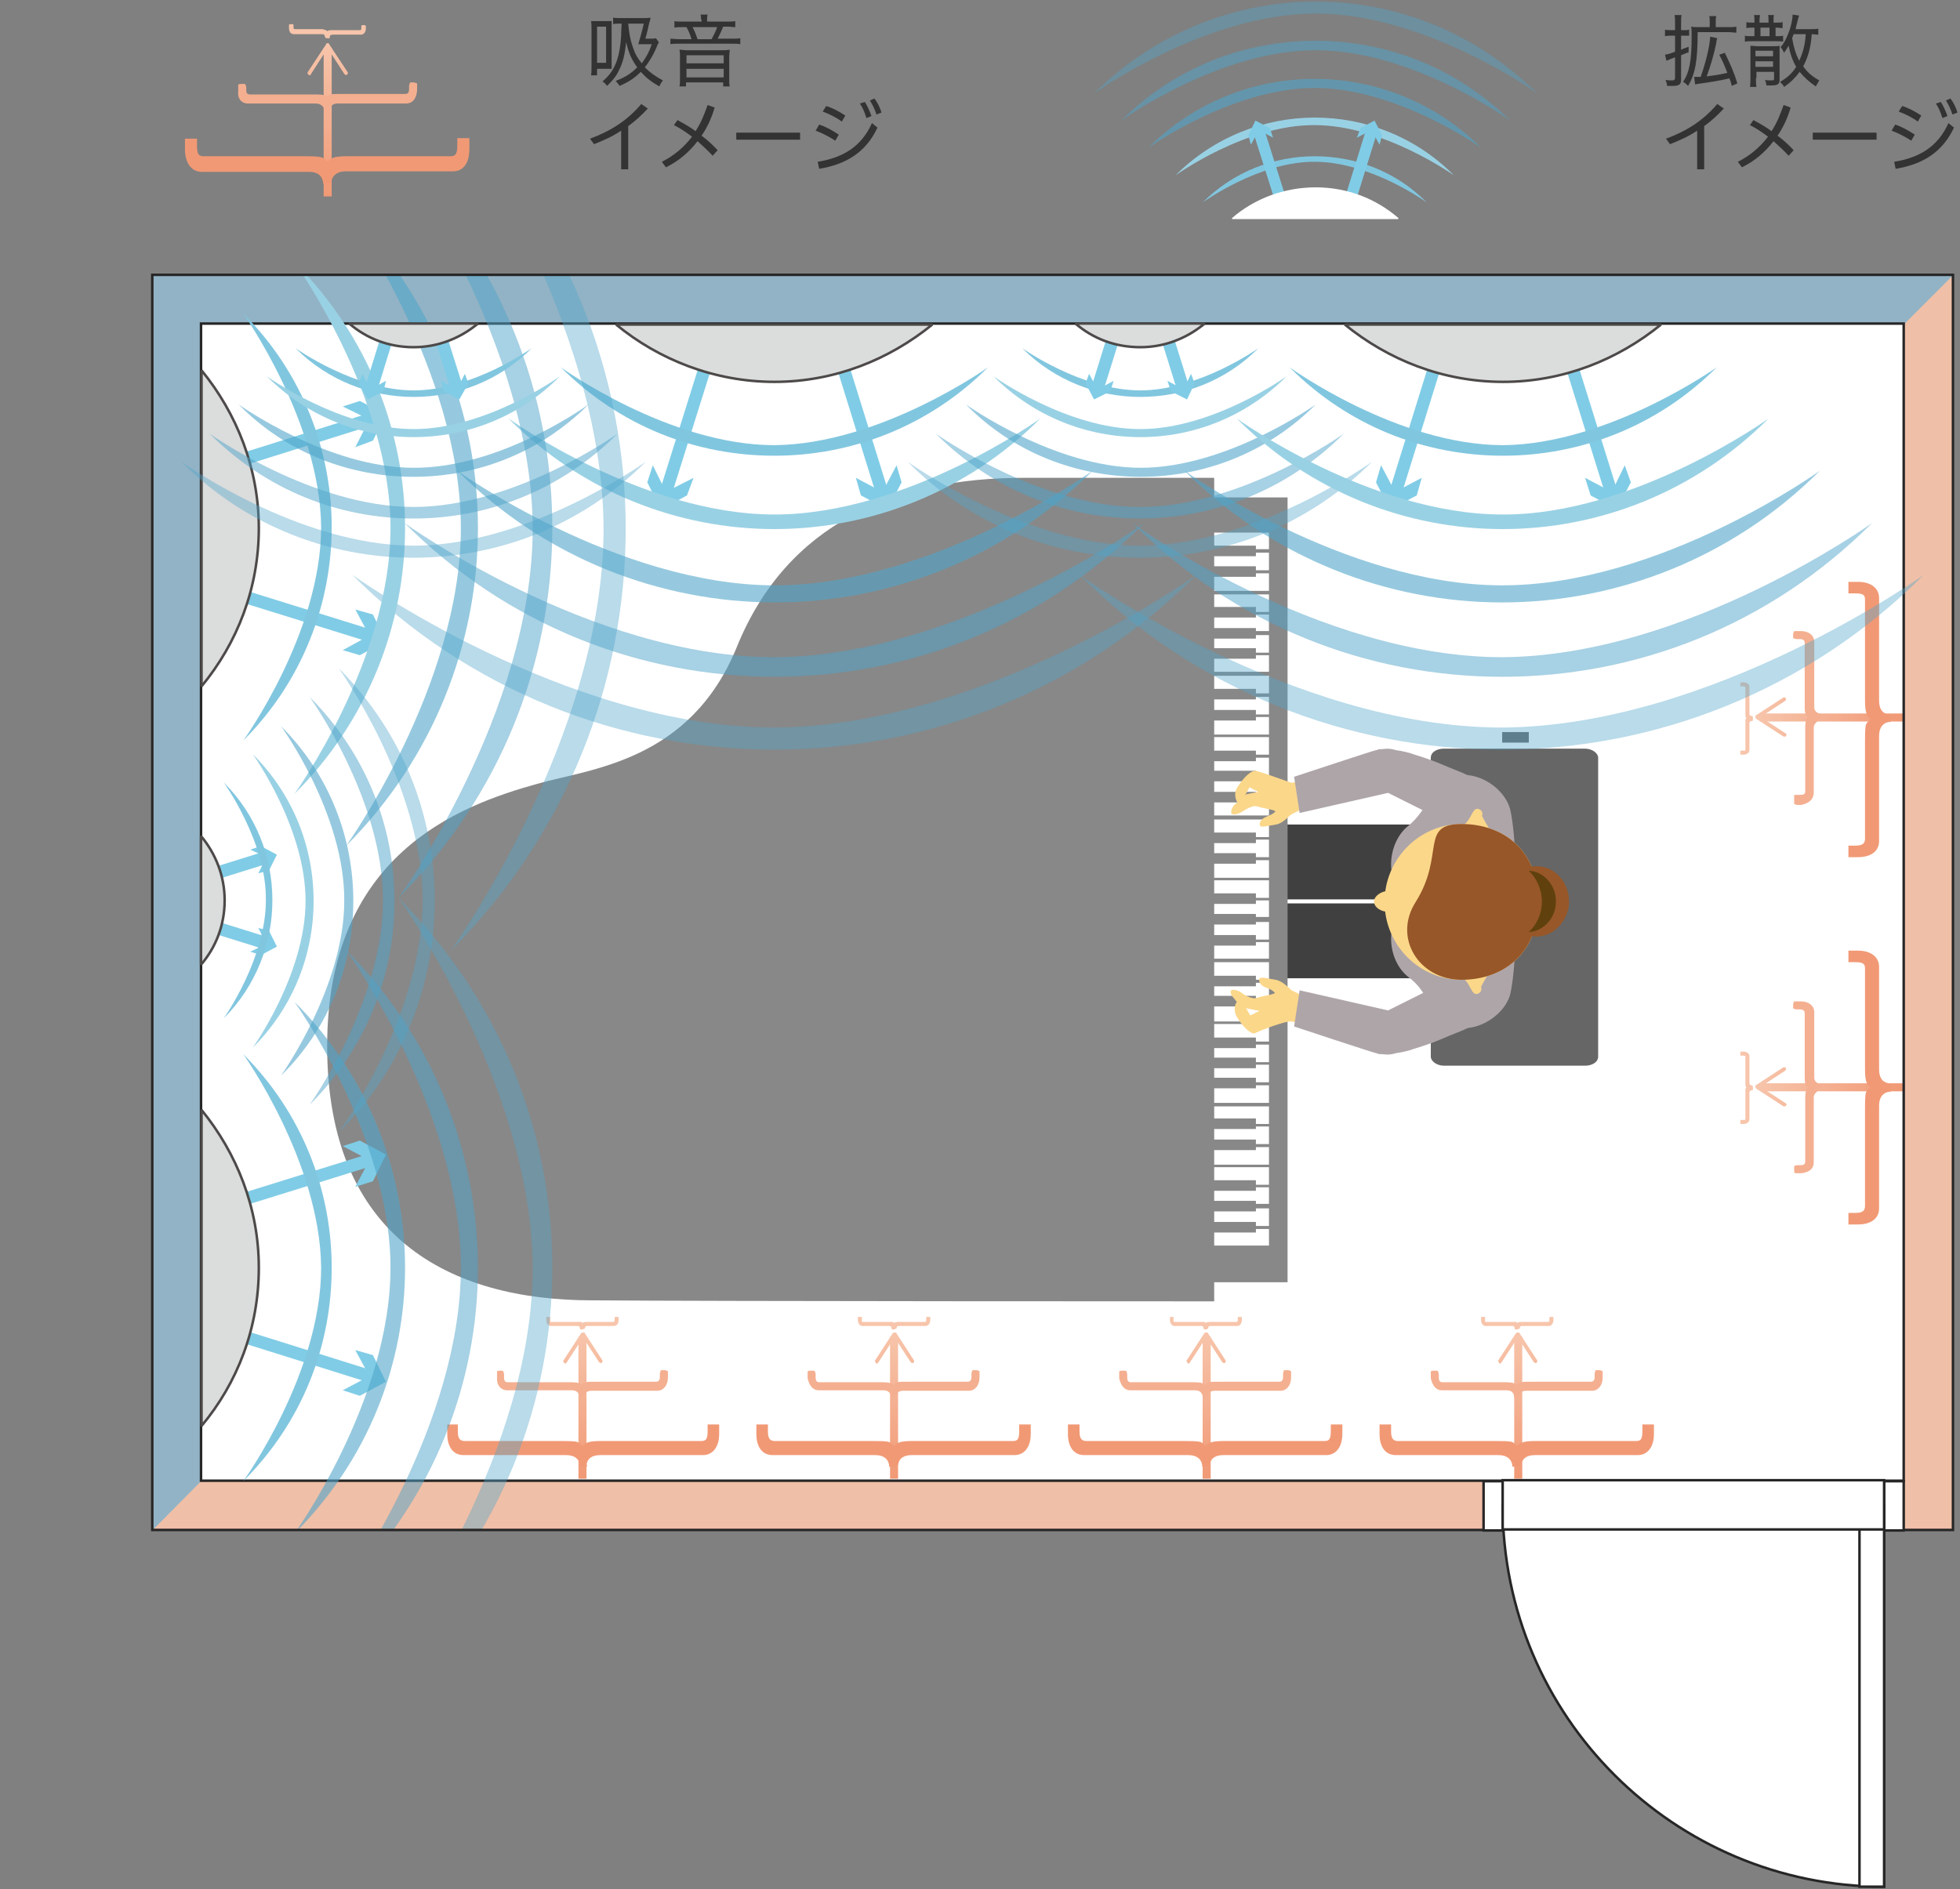 <?xml version="1.0" encoding="utf-8"?>
<svg version="1.1" xmlns="http://www.w3.org/2000/svg" xmlns:xlink="http://www.w3.org/1999/xlink" x="0px" y="0px" width="390px" height="376px" viewBox="0 0 390 376" style="enable-background:new 0 0 390 376;" xml:space="preserve">
<rect x="0" y="0" width="390" height="376" fill="#808080" stroke="none"/>
<style type="text/css">
.st0{fill:#333;}
.st1{fill:#F0BFA7;}
.st2{fill:#92B3C5;}
.st3{fill:none;stroke:#7DABC3;stroke-width:0.747;}
.st4{fill:#7DABC3;}
.st5{fill:none;stroke:#EE835C;stroke-width:0.498;stroke-miterlimit:10;}
.st6{fill:#fff;}
.st7{fill-rule:evenodd;clip-rule:evenodd;fill:#404040;}
.st8{fill:#888;}
.st9{fill:#666666;}
.st10{fill:#FBD78A;}
.st11{fill:#AEA5A9;}
.st12{fill:#975728;}
.st13{fill:#60410D;}
.st14{fill:url(#SVGID_1_);}
.st15{fill:url(#SVGID_00000179628970220533226620000017236450596937038732_);}
.st16{fill:#F19975;}
.st17{fill:#F4AF90;}
.st18{fill:#F7C5AB;}
.st19{fill:url(#SVGID_00000018213007113023960200000016411761729884852099_);}
.st20{fill:url(#SVGID_00000172421110190237445240000009353072240370064024_);}
.st21{fill:url(#SVGID_00000165918096460654228880000013025334608525192092_);}
.st22{fill:url(#SVGID_00000068642508315795060680000018275820975986615168_);}
.st23{fill:url(#SVGID_00000122698970695016228170000004873955467268821951_);}
.st24{fill:url(#SVGID_00000073703602835937859910000005636078234568997770_);}
.st25{fill:url(#SVGID_00000098209743787005468490000017296962995629938064_);}
.st26{fill:url(#SVGID_00000125598322036954522250000011781389531411705738_);}
.st27{fill:none;stroke:#262626;stroke-width:0.498;}
.st28{clip-path:url(#SVGID_00000100364681576349721000000006326262144750166656_);}
.st29{fill:none;stroke:#80CCE6;stroke-width:2.49;stroke-miterlimit:10;}
.st30{fill:#80CCE6;}
.st31{fill:#DBDCDC;stroke:#4C4948;stroke-width:0.498;stroke-linejoin:bevel;}
.st32{opacity:0.4;fill:#51A5CA;enable-background:new    ;}
.st33{opacity:0.5;fill:#51A5CA;enable-background:new    ;}
.st34{opacity:0.6;fill:#51A5CA;enable-background:new    ;}
.st35{fill:#99D1E4;}
.st36{fill:#81C6DF;}
.st37{clip-path:url(#SVGID_00000069376736937388776650000011283357723605032097_);}
.st38{clip-path:url(#SVGID_00000138555895728801854970000013077502723301870735_);}
.st39{clip-path:url(#SVGID_00000181069379877219861930000010842203125129254312_);}
.st40{clip-path:url(#SVGID_00000058572266099916907090000016073915267335676340_);}
.st41{clip-path:url(#SVGID_00000062177353235781526180000016505257467497831102_);}
.st42{clip-path:url(#SVGID_00000056387143314038129350000017395631642980623245_);}
.st43{clip-path:url(#SVGID_00000034073602627039857960000015258761111228817334_);}
.st44{clip-path:url(#SVGID_00000176766086247391523940000011085195588723851678_);}
.st45{fill:url(#SVGID_00000078753155689061068240000015245681959573696908_);}
.st46{fill:url(#SVGID_00000161589976110640931990000011707419285211584167_);}
.st47{fill:url(#SVGID_00000045585191737432921770000000345730111014528675_);}
.st48{fill:url(#SVGID_00000048498618088902193070000008003878440806887595_);}
.st49{clip-path:url(#SVGID_00000148625587548996922280000001582675880052727962_);}
.st50{fill:none;stroke:#80CCE6;stroke-width:2.257;stroke-miterlimit:10;}
.st51{fill:#fff;stroke:#fff;stroke-width:0.226;stroke-linejoin:bevel;}
.st52{fill:#fff;stroke:#262626;stroke-width:0.498;}
</style>
<g>
	<g>
		<g>
			<g>
				<path class="st0" d="M120.5,4.2c0.5,0,0.8,0,1.2,0c0,0.4,0,0.6,0,1.5v6.5c0,0.9,0,1.1,0,1.5c-1.2,0-1.2,0-1.5,0h-1.4V15h-1.2
					c0.1-0.5,0.1-1,0.1-1.8V5.7c0-0.6,0-1-0.1-1.5c0.4,0,0.8,0,1.3,0H120.5z M118.8,12.5h1.8V5.3h-1.8V12.5z M131.1,8.4
					C131,8.6,131,8.6,130.8,9c-0.6,1.6-1.6,3.3-2.5,4.4c1,1,2.1,1.8,3.6,2.6c-0.3,0.4-0.5,0.7-0.7,1.2c-1.6-0.9-2.6-1.7-3.7-2.9
					c-1.2,1.2-2.2,1.9-4.2,2.8c-0.3-0.4-0.5-0.7-0.8-1c1.9-0.7,3.1-1.5,4.3-2.7c-1.1-1.5-1.7-2.8-2.2-5c-0.3,2.5-0.6,4-1.5,5.7
					c-0.5,1.1-1.2,1.9-2.3,3c-0.3-0.4-0.5-0.6-0.9-0.9c1.5-1.3,2.3-2.5,2.9-4.3c0.4-1.2,0.7-2.9,0.8-4.9c0-0.6,0-0.6,0.1-2.3h-0.2
					c-0.8,0-1,0-1.5,0.1V3.5c0.4,0.1,1,0.1,1.7,0.1h4.2c0.7,0,1,0,1.5-0.1c0,0.1,0,0.1,0,0.2c0,0,0,0,0,0.1c0,0,0,0.2-0.2,0.7
					c-0.3,1.2-0.5,2.4-0.8,3.2h0.9c0.6,0,0.9,0,1.2-0.1L131.1,8.4z M125,4.7c0.2,2,0.4,3.2,0.9,4.6c0.4,1.3,0.9,2.2,1.8,3.3
					c0.8-1.1,1.4-2.1,2-3.8H128c-0.5,0-0.6,0-1,0c0.4-1.4,0.7-2.3,1.1-4.1H125z"/>
				<path class="st0" d="M139.5,3.9c0-0.4,0-0.6-0.1-1h1.4c-0.1,0.4-0.1,0.7-0.1,1v0.4h3.8c0.8,0,1.3,0,1.8-0.1v1.2
					c-0.5,0-0.9-0.1-1.6-0.1h-0.8c-0.4,1-0.8,1.8-1.1,2.4h2.7c0.9,0,1.4,0,1.8-0.1v1.2c-0.4-0.1-0.9-0.1-1.8-0.1h-10.3
					c-0.9,0-1.4,0-1.8,0.1V7.7c0.4,0,0.9,0.1,1.9,0.1h2.3c-0.2-0.7-0.5-1.5-1-2.4h-0.8c-0.7,0-1.1,0-1.6,0.1V4.2
					c0.4,0.1,0.9,0.1,1.7,0.1h3.7V3.9z M143.7,10c0.6,0,0.8,0,1.5-0.1c0,0.5-0.1,0.8-0.1,1.3v4.6c0,0.6,0,1,0.1,1.4h-1.3v-0.8h-7.4
					v0.8h-1.3c0.1-0.5,0.1-0.9,0.1-1.4v-4.6c0-0.4,0-0.8-0.1-1.3c0.6,0,0.9,0.1,1.4,0.1H143.7z M136.6,12.6h7.4V11h-7.4V12.6z
					 M136.6,15.4h7.4v-1.7h-7.4V15.4z M141.6,7.8c0.4-0.8,0.8-1.5,1.1-2.4h-4.9c0.3,0.5,0.7,1.5,1,2.4H141.6z"/>
				<path class="st0" d="M125,33.7h-1.4v-7.7c-1.6,1.1-3.4,1.9-5.4,2.7l-0.8-1.1c4.1-1.5,7.4-3.6,10.2-6.9l1.3,0.9
					c-1.2,1.3-2.5,2.5-3.9,3.5V33.7z"/>
				<path class="st0" d="M142.2,21.4c-0.6,2.1-1.5,4-2.6,5.6c1.2,0.9,2.3,1.9,3.2,2.9l-1,1.1c-0.9-1-1.9-1.9-3-2.9
					c-1.7,2.2-3.8,4-6.3,5.2l-0.8-1.1c2.4-1.2,4.4-2.9,6-5c-1.2-0.9-2.4-1.7-3.6-2.3l0.7-1c1.1,0.6,2.4,1.3,3.6,2.2
					c1-1.5,1.7-3.2,2.4-5.2L142.2,21.4z"/>
				<path class="st0" d="M159.2,26.4v1.4h-12.7v-1.4H159.2z"/>
				<path class="st0" d="M163,24.8c1.3,0.4,2.7,1.2,3.9,2l-0.7,1.2c-1.2-0.8-2.6-1.5-3.9-2L163,24.8z M162.7,32.2
					c5-0.8,8.7-3,10.8-7.7l1.1,0.9c-2.3,4.9-6.2,7.3-11.6,8.2L162.7,32.2z M164.4,21.1c1.3,0.4,2.6,1.1,3.8,1.9l-0.7,1.2
					c-1.2-0.9-2.5-1.5-3.8-2L164.4,21.1z M172.1,20.3c0.5,0.8,1,1.9,1.3,2.8l-1,0.4c-0.3-1-0.7-2-1.3-2.9L172.1,20.3z M174,19.6
					c0.6,0.8,1.1,1.8,1.4,2.8l-1,0.4c-0.3-1-0.8-2-1.3-2.8L174,19.6z"/>
			</g>
		</g>
	</g>
</g>
<g>
	<g>
		<g>
			<g>
				<path class="st0" d="M332.5,7.1c-0.4,0-0.7,0-1.2,0.1V5.9c0.4,0.1,0.8,0.1,1.2,0.1h0.8V4.6c0-0.8,0-1.1-0.1-1.6h1.4
					c-0.1,0.5-0.1,0.8-0.1,1.6V6h0.6c0.4,0,0.7,0,1-0.1v1.2c-0.3,0-0.6,0-1,0h-0.6v2.8c0.4-0.2,0.7-0.3,1.5-0.6v1.1
					c-0.3,0.1-0.8,0.3-1.5,0.6v4.9c0,0.9-0.4,1.2-1.7,1.2c-0.3,0-0.7,0-1.1,0c0-0.5-0.1-0.7-0.3-1.2c0.5,0.1,0.9,0.1,1.3,0.1
					c0.4,0,0.6-0.1,0.6-0.5v-4.1c-1,0.4-1.3,0.5-1.7,0.7l-0.3-1.2c0.5-0.1,1-0.2,2-0.6V7.1H332.5z M344,5.4c0.6,0,1,0,1.5-0.1v1.2
					c-0.5,0-0.9-0.1-1.5-0.1h-6.2c0,5.8-0.5,8.3-1.9,10.7c-0.4-0.4-0.6-0.6-1-0.8c1.3-2,1.7-4.3,1.7-9.1c0-1,0-1.5-0.1-1.9
					c0.5,0.1,0.8,0.1,1.5,0.1h2.2v-1c0-0.6,0-0.9-0.1-1.2h1.4c-0.1,0.4-0.1,0.6-0.1,1.2v1H344z M337.1,15.3c0.2,0,0.3,0,0.4,0
					c0.3,0,0.5,0,0.9,0c1-2.8,1.8-6.1,1.9-8l1.4,0.3c-0.1,0.3-0.2,0.6-0.2,1c-0.5,2.4-1.2,4.7-1.9,6.6c1.7-0.2,2.8-0.4,4.1-0.7
					c-0.5-1.3-0.9-2.3-1.6-3.6l1.1-0.4c1.2,2.5,1.8,3.8,2.5,6.1l-1.1,0.5c-0.2-0.8-0.3-1.1-0.5-1.5c-1.6,0.4-4.1,0.8-5.6,1
					c-0.7,0.1-0.7,0.1-1.2,0.2L337.1,15.3z"/>
				<path class="st0" d="M353.4,4.5c0.6,0,0.9,0,1.3-0.1v1.2c-0.4,0-0.7-0.1-1.3-0.1h-0.1v1.7h0.2c0.7,0,0.9,0,1.3-0.1v1.2
					c-0.4-0.1-0.7-0.1-1.4-0.1h-4.8c-0.5,0-0.9,0-1.4,0.1V7.1c0.4,0.1,0.8,0.1,1.4,0.1h0.5V5.5h-0.3c-0.6,0-0.9,0-1.3,0.1V4.4
					c0.4,0.1,0.6,0.1,1.3,0.1h0.3V4.2c0-0.6,0-0.9-0.1-1.2h1.2c0,0.3-0.1,0.5-0.1,1.2v0.3h1.8V4.2c0-0.7,0-0.9-0.1-1.2h1.2
					c-0.1,0.3-0.1,0.6-0.1,1.2v0.3H353.4z M349.4,15.5c0,0.8,0,1.4,0.1,1.8h-1.3c0.1-0.4,0.1-1,0.1-1.8v-5c0-0.7,0-1.1,0-1.4
					c0.4,0,0.9,0.1,1.5,0.1h2.9c0.6,0,1,0,1.4-0.1c0,0.3,0,0.8,0,1.5v5.2c0,0.9-0.3,1.2-1.6,1.2c-0.3,0-0.6,0-1,0
					c-0.1-0.5-0.1-0.6-0.3-1.1c0.4,0.1,0.8,0.1,1.2,0.1c0.5,0,0.6,0,0.6-0.3v-1.4h-3.5V15.5z M352.8,11.2v-1.1h-3.5v1.1H352.8z
					 M352.8,13.3v-1.1h-3.5v1.1H352.8z M350.3,7.2h1.8V5.5h-1.8V7.2z M361.7,6.9c-0.4,0-0.7-0.1-1.2-0.1c-0.2,2.7-0.7,4.5-1.7,6.4
					c0.8,1.2,1.9,2.1,3.2,2.8c-0.4,0.7-0.4,0.7-0.7,1.2c-1.3-0.9-2.3-1.8-3.2-2.9c-0.9,1.2-1.8,2.1-3.1,3c-0.2-0.4-0.3-0.5-0.8-1
					c1.5-0.9,2.4-1.7,3.2-3c-0.7-1.2-1.2-2.6-1.5-4.2c-0.4,0.7-0.5,0.8-0.9,1.4c-0.2-0.4-0.4-0.8-0.7-1.1c0.7-0.8,1.1-1.6,1.6-2.9
					c0.5-1.2,0.8-2.8,0.8-3.6l1.3,0.2c-0.1,0.2-0.1,0.2-0.3,1c-0.1,0.5-0.3,1-0.4,1.7h3c0.7,0,1.1,0,1.5-0.1V6.9z M356.9,6.8
					c-0.1,0.2-0.1,0.3-0.3,0.8c0.3,1.8,0.7,3.1,1.4,4.5c0.7-1.5,1.2-3.2,1.3-5.3H356.9z"/>
				<path class="st0" d="M339.1,33.7h-1.4v-7.7c-1.6,1.1-3.4,1.9-5.4,2.7l-0.8-1.1c4.1-1.5,7.4-3.6,10.2-6.9l1.3,0.9
					c-1.2,1.3-2.5,2.5-3.9,3.5V33.7z"/>
				<path class="st0" d="M356.3,21.4c-0.6,2.1-1.5,4-2.6,5.6c1.2,0.9,2.3,1.9,3.2,2.9l-1,1.1c-0.9-1-1.9-1.9-3-2.9
					c-1.7,2.2-3.8,4-6.3,5.2l-0.8-1.1c2.4-1.2,4.4-2.9,6-5c-1.2-0.9-2.4-1.7-3.6-2.3l0.7-1c1.1,0.6,2.4,1.3,3.6,2.2
					c1-1.5,1.7-3.2,2.4-5.2L356.3,21.4z"/>
				<path class="st0" d="M373.4,26.4v1.4h-12.7v-1.4H373.4z"/>
				<path class="st0" d="M377.1,24.8c1.3,0.4,2.7,1.2,3.9,2l-0.7,1.2c-1.2-0.8-2.6-1.5-3.9-2L377.1,24.8z M376.9,32.2
					c5-0.8,8.7-3,10.8-7.7l1.1,0.9c-2.3,4.9-6.2,7.3-11.6,8.2L376.9,32.2z M378.5,21.1c1.3,0.4,2.6,1.1,3.8,1.9l-0.7,1.2
					c-1.2-0.9-2.5-1.5-3.8-2L378.5,21.1z M386.2,20.3c0.5,0.8,1,1.9,1.3,2.8l-1,0.4c-0.3-1-0.7-2-1.3-2.9L386.2,20.3z M388.1,19.6
					c0.6,0.8,1.1,1.8,1.4,2.8l-1,0.4c-0.3-1-0.8-2-1.3-2.8L388.1,19.6z"/>
			</g>
		</g>
	</g>
</g>
<rect x="30.3" y="54.7" class="st1" width="358.3" height="249.8"/>
<path class="st2" d="M40.2,294.6V64.4H379l9.8-9.8H30.5v249.8L40.2,294.6z"/>
<g>
	<g>
		<g>
			<line class="st3" x1="178" y1="266.2" x2="178" y2="294.3"/>
			<g>
				<polygon class="st4" points="176.8,268.5 177.1,268.7 178,266.2 178.7,268.7 179.1,268.5 178,265.1 				"/>
			</g>
		</g>
	</g>
	<line class="st5" x1="172.6" y1="257.1" x2="183.3" y2="257.1"/>
	<line class="st5" x1="161.2" y1="272" x2="194.7" y2="272"/>
	<line class="st5" x1="151.1" y1="287.1" x2="204.7" y2="287.1"/>
</g>
<g>
	<g>
		<g>
			<line class="st3" x1="240" y1="266.2" x2="240" y2="294.3"/>
			<g>
				<polygon class="st4" points="238.8,268.5 239.1,268.7 240,266.2 240.7,268.7 241.1,268.5 240,265.1 				"/>
			</g>
		</g>
	</g>
	<line class="st5" x1="234.6" y1="257.1" x2="245.3" y2="257.1"/>
	<line class="st5" x1="223.2" y1="272" x2="256.7" y2="272"/>
	<line class="st5" x1="213.1" y1="287.1" x2="266.7" y2="287.1"/>
</g>
<g>
	<g>
		<g>
			<line class="st3" x1="302" y1="266.2" x2="302" y2="294.3"/>
			<g>
				<polygon class="st4" points="300.8,268.5 301.2,268.7 302,266.2 302.9,268.7 303.3,268.5 302,265.1 				"/>
			</g>
		</g>
	</g>
	<line class="st5" x1="296.6" y1="257.1" x2="307.3" y2="257.1"/>
	<line class="st5" x1="285.2" y1="272" x2="318.7" y2="272"/>
	<line class="st5" x1="275.2" y1="287.1" x2="328.7" y2="287.1"/>
</g>
<rect x="40" y="64.4" class="st6" width="338.8" height="230.3"/>
<g>
	<g>
		<rect x="255.1" y="164.1" class="st7" width="35.3" height="14.9"/>
		<rect x="255.1" y="179.8" class="st7" width="35.3" height="14.9"/>
	</g>
	<g>
		<rect x="234.6" y="99" class="st8" width="21.6" height="156.2"/>
		<g>
			<g>
				<rect x="238.4" y="216" class="st6" width="14.1" height="3.5"/>
				<rect x="238.4" y="211.9" class="st6" width="14.1" height="3.5"/>
				<rect x="238.4" y="207.9" class="st6" width="14.1" height="3.5"/>
				<rect x="238.4" y="203.8" class="st6" width="14.1" height="3.5"/>
				<rect x="238.4" y="199.8" class="st6" width="14.1" height="3.5"/>
				<rect x="238.4" y="195.6" class="st6" width="14.1" height="3.5"/>
				<rect x="238.4" y="191.5" class="st6" width="14.1" height="3.5"/>
				<rect x="238.4" y="187.5" class="st6" width="14.1" height="3.3"/>
				<rect x="238.4" y="183.5" class="st6" width="14.1" height="3.5"/>
				<rect x="238.4" y="179.2" class="st6" width="14.1" height="3.3"/>
				<rect x="238.4" y="175.2" class="st6" width="14.1" height="3.5"/>
				<rect x="238.3" y="214.5" class="st8" width="11.6" height="2.1"/>
				<rect x="238.3" y="210.5" class="st8" width="11.6" height="2.1"/>
				<rect x="238.3" y="206.5" class="st8" width="11.6" height="2.1"/>
				<rect x="238.3" y="186.1" class="st8" width="11.6" height="2.1"/>
				<rect x="238.3" y="181.9" class="st8" width="11.6" height="2.1"/>
				<rect x="238.3" y="177.8" class="st8" width="11.6" height="2.1"/>
				<rect x="238.3" y="198.2" class="st8" width="11.6" height="2.1"/>
				<rect x="238.3" y="194.2" class="st8" width="11.6" height="2.1"/>
				<rect x="238.4" y="244.6" class="st6" width="14.1" height="3.3"/>
				<rect x="238.4" y="240.5" class="st6" width="14.1" height="3.5"/>
				<rect x="238.4" y="236.3" class="st6" width="14.1" height="3.3"/>
				<rect x="238.4" y="232.3" class="st6" width="14.1" height="3.5"/>
				<rect x="238.4" y="228.3" class="st6" width="14.1" height="3.5"/>
				<rect x="238.4" y="224.2" class="st6" width="14.1" height="3.5"/>
				<rect x="238.4" y="220.2" class="st6" width="14.1" height="3.5"/>
				<rect x="238.3" y="243.2" class="st8" width="11.6" height="2.1"/>
				<rect x="238.3" y="239" class="st8" width="11.6" height="2.1"/>
				<rect x="238.3" y="234.9" class="st8" width="11.6" height="2.1"/>
				<rect x="238.3" y="226.8" class="st8" width="11.6" height="2.1"/>
				<rect x="238.3" y="222.6" class="st8" width="11.6" height="2.1"/>
			</g>
			<g>
				<rect x="238.4" y="159" class="st6" width="14.1" height="3.3"/>
				<rect x="238.4" y="154.8" class="st6" width="14.1" height="3.5"/>
				<rect x="238.4" y="150.8" class="st6" width="14.1" height="3.5"/>
				<rect x="238.4" y="146.7" class="st6" width="14.1" height="3.5"/>
				<rect x="238.4" y="142.7" class="st6" width="14.1" height="3.5"/>
				<rect x="238.4" y="138.7" class="st6" width="14.1" height="3.5"/>
				<rect x="238.4" y="134.5" class="st6" width="14.1" height="3.5"/>
				<rect x="238.4" y="130.4" class="st6" width="14.1" height="3.3"/>
				<rect x="238.4" y="126.4" class="st6" width="14.1" height="3.5"/>
				<rect x="238.4" y="122.3" class="st6" width="14.1" height="3.3"/>
				<rect x="238.4" y="118.3" class="st6" width="14.1" height="3.5"/>
				<rect x="238.3" y="157.6" class="st8" width="11.6" height="2.1"/>
				<rect x="238.3" y="153.4" class="st8" width="11.6" height="2.1"/>
				<rect x="238.3" y="149.4" class="st8" width="11.6" height="2.1"/>
				<rect x="238.3" y="129" class="st8" width="11.6" height="2.1"/>
				<rect x="238.3" y="125" class="st8" width="11.6" height="2.1"/>
				<rect x="238.3" y="120.8" class="st8" width="11.6" height="2.1"/>
				<rect x="238.3" y="141.3" class="st8" width="11.6" height="2.1"/>
				<rect x="238.3" y="137.1" class="st8" width="11.6" height="2.1"/>
				<rect x="238.4" y="114.1" class="st6" width="14.1" height="3.5"/>
				<rect x="238.4" y="110" class="st6" width="14.1" height="3.5"/>
				<rect x="238.4" y="106" class="st6" width="14.1" height="3.3"/>
				<rect x="238.3" y="112.7" class="st8" width="11.6" height="2.1"/>
				<rect x="238.3" y="108.6" class="st8" width="11.6" height="2.1"/>
				<rect x="238.4" y="171.2" class="st6" width="14.1" height="3.5"/>
				<rect x="238.4" y="167.1" class="st6" width="14.1" height="3.5"/>
				<rect x="238.4" y="163.1" class="st6" width="14.1" height="3.5"/>
				<rect x="238.3" y="169.8" class="st8" width="11.6" height="2.1"/>
				<rect x="238.3" y="165.7" class="st8" width="11.6" height="2.1"/>
			</g>
		</g>
		<path class="st8" d="M241.6,259V95.1c0,0-20.6,0-37.9,0c-25.5,0-47.1,9-57.1,33.7c-9.3,22.8-29.2,24.2-39.7,27.2
			c-15.8,4.4-41.8,14.2-41.8,52.2c0,38.1,24.4,50.6,52.7,50.6C141.7,259,241.6,259,241.6,259z"/>
	</g>
	<path class="st9" d="M315.4,149c1.4,0,2.6,0.9,2.6,1.8v59.5c0,1.1-1.2,1.8-2.6,1.8h-28.1c-1.4,0-2.6-0.9-2.6-1.8v-59.5
		c0-1.1,1.2-1.8,2.6-1.8H315.4z"/>
	<rect x="298.9" y="145.7" class="st9" width="5.3" height="2.1"/>
	<g>
		<path class="st10" d="M249.7,153.4c-0.7,0-2.1,1.1-3.5,3.3c-0.7,1.1-0.4,2.3,0,3c-0.7,0.5-1.2,1.2-1.2,1.8
			c-0.2,1.1,1.6,0.4,1.9,0.2c0.4-0.2,2.3-1.6,3.3-1.2s4,0.7,3.5,1.1c-0.5,0.4-0.4,0.4-1.6,0.9c-1.1,0.4-1.6,1.2-1.4,1.8
			c0.2,0.5,1.8,0,3.2-0.2c1.4-0.2,2.6-1.8,3.2-2.1c1.1-0.5,3.9-1.9,3.9-1.9v-4.7c0,0-3.2,0.2-4,0.4
			C256,155.5,250.4,153.4,249.7,153.4z M250.4,157.6l-2.5,0.5c0,0,0,0-0.2,0.2c0.5-0.7,0.9-1.6,0.9-1.6L250.4,157.6z"/>
		<path class="st11" d="M284.3,159c-0.9,1.9-2.3,3.9-4,5.3c-2.1,1.6-3.5,4.6-3.5,7.7c0,3,1.2,5.6,3.2,7.4c-1.9,1.8-3.2,4.4-3.2,7.4
			c0,3.2,1.4,6.1,3.5,7.7c1.9,1.4,3.2,3.3,4,5.3c4.2,8.8,14.6,4,16.2-1.9c1.2-5.1,1.4-18.4,1.4-18.4s-0.2-13.3-1.4-18.4
			C298.9,155,288.5,150.3,284.3,159z"/>
		<g>
			<g>
				<path class="st11" d="M288.3,164c0,0-0.5-0.2-1.2-0.7c-0.9-0.5-1.9-1.1-3.5-1.8c-1.4-0.7-7.4-3.7-7.4-3.7l-17.6,4l-1.1-7.2
					c0,0,16-5.3,16.3-5.3c0.2,0,0.5-0.2,0.7-0.2h0.5c1.4-0.2,2.1,0,2.8,0.2c1.4,0.2,2.6,0.5,3.7,0.9c2.3,0.7,4.2,1.4,5.8,2.1
					c1.6,0.7,3,1.2,3.9,1.6s1.4,0.7,1.4,0.7L288.3,164z"/>
			</g>
		</g>
		<path class="st10" d="M256.9,203.3c0.9,0.2,4,0.4,4,0.4v-4.7c0,0-2.8-1.4-3.9-1.9c-0.5-0.4-1.8-1.9-3.2-2.1
			c-1.4-0.2-3-0.7-3.2-0.2c-0.2,0.5,0.2,1.4,1.4,1.8c1.1,0.4,1.1,0.5,1.6,0.9c0.5,0.4-2.5,0.7-3.5,1.1c-1.1,0.4-3-0.9-3.3-1.2
			c-0.4-0.2-2.1-0.9-1.9,0.2c0,0.5,0.7,1.1,1.2,1.8c-0.4,0.5-0.7,1.8,0,3c1.4,2.3,2.8,3.3,3.5,3.3
			C250.4,205.2,256,203.1,256.9,203.3z M248.8,202.1c0,0-0.5-0.7-0.9-1.6l0.2,0.2l2.5,0.5L248.8,202.1z"/>
		<g>
			<g>
				<path class="st11" d="M288.3,194.9c0,0-0.5,0.2-1.2,0.7c-0.9,0.5-1.9,1.1-3.5,1.8c-1.4,0.7-7.4,3.7-7.4,3.7l-17.6-4l-1.1,7.2
					c0,0,16,5.3,16.3,5.3c0.2,0,0.5,0.2,0.7,0.2h0.5c1.4,0.2,2.1,0,2.8-0.2c1.4-0.2,2.6-0.5,3.7-0.9c2.3-0.7,4.2-1.4,5.8-2.1
					c1.6-0.7,3-1.2,3.9-1.6c0.9-0.4,1.4-0.7,1.4-0.7L288.3,194.9z"/>
			</g>
		</g>
		<path class="st10" d="M290.8,164c8.4,0,15.3,5.3,15.3,15.5s-6.9,15.5-15.3,15.5c-8.4,0-15.3-6.9-15.3-15.5
			C275.5,171,282.4,164,290.8,164z"/>
		<path class="st10" d="M276.4,177.3c1.6,0,3,0.9,3,2.1c0,1.1-1.2,2.1-3,2.1c-1.6,0-3-0.9-3-2.1
			C273.4,178.4,274.8,177.3,276.4,177.3z"/>
		<g>
			<path class="st10" d="M290.8,194.5c1.8,0.9,1.9,3.7,3.2,3.3c1.1-0.4,0.7-1.4,0.7-1.4s0.7-1.4,1.6-2.8"/>
			<path class="st10" d="M291,164.3c1.8-0.9,1.9-3.7,3.2-3.3c1.1,0.4,0.7,1.4,0.7,1.4s0.7,1.4,1.6,2.8"/>
		</g>
		<path class="st12" d="M305.7,172.4c3.7,0,6.5,3.2,6.5,7s-3,7-6.5,7c-3.7,0-6.5-3.2-6.5-7C299.2,175.6,302,172.4,305.7,172.4z"/>
		<path class="st12" d="M290.8,164c8.4,0,15.3,5.3,15.3,15.5s-6.9,15.5-15.3,15.5c-8.4,0-13.7-8.3-9.1-15.5
			C287.6,170.1,282.4,164,290.8,164z"/>
		<g>
			<path class="st13" d="M306.8,179.4c0,2.6-1.1,4.7-2.6,6.1c3-0.2,5.4-2.8,5.4-6.1s-2.5-6-5.4-6.1
				C305.7,174.7,306.8,177,306.8,179.4z"/>
		</g>
	</g>
</g>
<g>
	<g>
		<g>
			
				<linearGradient id="SVGID_1_" gradientUnits="userSpaceOnUse" x1="240.112" y1="1208.348" x2="240.112" y2="1179.172" gradientTransform="matrix(1 0 0 1 0 -914)">
				<stop  offset="0" style="stop-color:#F19975"/>
				<stop  offset="1" style="stop-color:#F7C5AB"/>
			</linearGradient>
			<rect x="239.3" y="266" class="st14" width="1.6" height="28.3"/>
		</g>
		<g>
			
				<linearGradient id="SVGID_00000050649545479950081230000001485147566570554527_" gradientUnits="userSpaceOnUse" x1="240.024" y1="1208.356" x2="240.024" y2="1179.172" gradientTransform="matrix(1 0 0 1 0 -914)">
				<stop  offset="0" style="stop-color:#F19975"/>
				<stop  offset="1" style="stop-color:#F7C5AB"/>
			</linearGradient>
			<path style="fill:url(#SVGID_00000050649545479950081230000001485147566570554527_);" d="M236.3,271.3c0.2,0.2,0.4,0,0.5-0.2
				l3.2-4.9l3.2,4.9c0.2,0.2,0.4,0.2,0.5,0.2c0.2-0.2,0.2-0.4,0.2-0.5l-3.5-5.4c0-0.2-0.2-0.2-0.4-0.2s-0.2,0-0.4,0.2l-3.5,5.4v0.2
				C236.2,271.1,236.3,271.1,236.3,271.3z"/>
		</g>
	</g>
	<g>
		<path class="st16" d="M240.7,291.5c0.2-1.1,0.9-1.9,2.8-1.9h20.4c1.9,0,3.2-1.6,3.2-4.2v-1.9h-2.3v1.4c0,1.8-0.5,1.9-1.4,1.9
			h-19.7c-2.3,0-3.2,0.2-3.9,1.1v-0.2c-0.4-0.4-0.5-0.5-0.9-0.7c-0.5-0.2-2.3-0.2-3-0.2h-19.7c-0.9,0-1.4-0.4-1.4-1.9v-1.4h-2.3v1.9
			c0,2.6,1.2,4.2,3.2,4.2h20.7c1.9,0,2.6,0.9,2.8,1.9v0.4h1.4V291.5z"/>
		<path class="st17" d="M224.9,276.7h12.8c1.1,0,1.4,0.5,1.6,1.1v0.2v0.2h0.2h0.7V278c0-0.2,0.2-0.4,0.2-0.5
			c0.2-0.4,0.5-0.7,1.4-0.7c0,0,0.4,0,0.5,0h12.5c1.2,0,2.1-1.1,2.1-2.6v-0.4v-0.9l-0.5-0.2h-0.9l0,0c0,0-0.2,0.5-0.2,0.7v0.2
			c0,0.2,0,0.4,0,0.5c0,0.7-0.4,0.9-0.7,0.9h-12.3c-1.4,0-2.1,0-2.5,0.7l0,0c-0.2-0.2-0.2-0.2-0.4-0.4c0,0,0,0-0.2,0
			c-0.4-0.2-1.4-0.2-1.9-0.2h-12.3c-0.4,0-0.7-0.2-0.7-0.9c0-0.2,0-0.4,0-0.5l0,0c0,0,0-0.7-0.2-0.7v-0.2h-0.9c0,0-0.5,0-0.5,0.2
			v0.9c0,0,0,0.2,0,0.4C223,275.7,223.7,276.7,224.9,276.7z"/>
		<path class="st18" d="M240.4,264.4c0-0.2,0-0.5,0.5-0.5h5.3c0.5,0,0.9-0.5,0.9-1.2v-0.4c0-0.2,0-0.2-0.2-0.2h-0.4
			c-0.2,0-0.2,0-0.2,0.2v0.4c0,0.4-0.2,0.4-0.2,0.4h-5.1c-0.5,0-0.9,0-1.1,0.2l-0.2-0.2c-0.2,0-0.5,0-0.9,0h-5.1
			c-0.2,0-0.2,0-0.2-0.4v-0.4c0-0.2,0-0.2-0.2-0.2H233c-0.2,0-0.2,0-0.2,0.2v0.4c0,0.7,0.4,1.2,0.9,1.2h5.3c0.5,0,0.5,0.4,0.5,0.5
			c0,0.2,0.2,0.2,0.2,0.2h0.4C240.2,264.4,240.4,264.4,240.4,264.4z"/>
	</g>
</g>
<g>
	<g>
		<g>
			
				<linearGradient id="SVGID_00000088853688161150193550000005469871503757700744_" gradientUnits="userSpaceOnUse" x1="177.931" y1="1208.348" x2="177.931" y2="1179.172" gradientTransform="matrix(1 0 0 1 0 -914)">
				<stop  offset="0" style="stop-color:#F19975"/>
				<stop  offset="1" style="stop-color:#F7C5AB"/>
			</linearGradient>
			
				<rect x="177.1" y="266" style="fill:url(#SVGID_00000088853688161150193550000005469871503757700744_);" width="1.6" height="28.3"/>
		</g>
		<g>
			
				<linearGradient id="SVGID_00000071546618302154698770000001947939244713084082_" gradientUnits="userSpaceOnUse" x1="178.019" y1="1208.356" x2="178.019" y2="1179.172" gradientTransform="matrix(1 0 0 1 0 -914)">
				<stop  offset="0" style="stop-color:#F19975"/>
				<stop  offset="1" style="stop-color:#F7C5AB"/>
			</linearGradient>
			<path style="fill:url(#SVGID_00000071546618302154698770000001947939244713084082_);" d="M174.3,271.3c0.2,0.2,0.4,0,0.5-0.2
				l3.2-4.9l3.2,4.9c0.2,0.2,0.4,0.2,0.5,0.2c0.2-0.2,0.2-0.4,0.2-0.5l-3.5-5.4c0-0.2-0.2-0.2-0.4-0.2s-0.2,0-0.4,0.2l-3.5,5.4v0.2
				C174.2,271.1,174.2,271.1,174.3,271.3z"/>
		</g>
	</g>
	<g>
		<path class="st16" d="M178.7,291.5c0.2-1.1,0.9-1.9,2.8-1.9h20.4c1.9,0,3.2-1.6,3.2-4.2v-1.9h-2.3v1.4c0,1.8-0.5,1.9-1.4,1.9
			h-19.7c-2.3,0-3.2,0.2-3.9,1.1v-0.2c-0.4-0.4-0.5-0.5-0.9-0.7c-0.5-0.2-2.3-0.2-3-0.2h-19.7c-0.9,0-1.4-0.4-1.4-1.9v-1.4h-2.3v1.9
			c0,2.6,1.2,4.2,3.2,4.2h20.4c1.9,0,2.6,0.9,2.8,1.9v0.4h1.4L178.7,291.5z"/>
		<path class="st17" d="M162.9,276.7h12.8c1.1,0,1.4,0.5,1.6,1.1v0.2v0.2h0.2h0.7V278c0-0.2,0.2-0.4,0.2-0.5
			c0.2-0.4,0.5-0.7,1.4-0.7c0,0,0.4,0,0.5,0h12.5c1.2,0,2.1-1.1,2.1-2.6v-0.4v-0.9l-0.5-0.2h-0.9l0,0c0,0-0.2,0.5-0.2,0.7v0.2
			c0,0.2,0,0.4,0,0.5c0,0.7-0.4,0.9-0.7,0.9h-12.3c-1.4,0-2.1,0-2.5,0.7l0,0c-0.2-0.2-0.2-0.2-0.4-0.4c0,0,0,0-0.2,0
			c-0.4-0.2-1.4-0.2-1.9-0.2h-12.3c-0.4,0-0.7-0.2-0.7-0.9c0-0.2,0-0.4,0-0.5l0,0c0,0,0-0.7-0.2-0.7v-0.2h-0.9c0,0-0.5,0-0.5,0.2
			v0.9c0,0,0,0.2,0,0.4C161,275.7,161.7,276.7,162.9,276.7z"/>
		<path class="st18" d="M178.4,264.4c0-0.2,0-0.5,0.5-0.5h5.3c0.5,0,0.9-0.5,0.9-1.2v-0.4c0-0.2,0-0.2-0.2-0.2h-0.4
			c-0.2,0-0.2,0-0.2,0.2v0.4c0,0.4-0.2,0.4-0.2,0.4h-5.1c-0.5,0-0.9,0-1.1,0.2l-0.2-0.2c-0.2,0-0.5,0-0.9,0h-5.1
			c-0.2,0-0.2,0-0.2-0.4v-0.4c0-0.2,0-0.2-0.2-0.2h-0.4c-0.2,0-0.2,0-0.2,0.2v0.4c0,0.7,0.4,1.2,0.9,1.2h5.3c0.5,0,0.5,0.4,0.5,0.5
			c0,0.2,0.2,0.2,0.2,0.2h0.4C178.2,264.4,178.4,264.4,178.4,264.4z"/>
	</g>
</g>
<g>
	<g>
		<g>
			
				<linearGradient id="SVGID_00000063606038314059017780000003750215584084187292_" gradientUnits="userSpaceOnUse" x1="115.926" y1="1208.348" x2="115.926" y2="1179.172" gradientTransform="matrix(1 0 0 1 0 -914)">
				<stop  offset="0" style="stop-color:#F19975"/>
				<stop  offset="1" style="stop-color:#F7C5AB"/>
			</linearGradient>
			
				<rect x="115.1" y="266" style="fill:url(#SVGID_00000063606038314059017780000003750215584084187292_);" width="1.6" height="28.3"/>
		</g>
		<g>
			
				<linearGradient id="SVGID_00000022519614645887145280000008406870515263965058_" gradientUnits="userSpaceOnUse" x1="116.014" y1="1208.356" x2="116.014" y2="1179.172" gradientTransform="matrix(1 0 0 1 0 -914)">
				<stop  offset="0" style="stop-color:#F19975"/>
				<stop  offset="1" style="stop-color:#F7C5AB"/>
			</linearGradient>
			<path style="fill:url(#SVGID_00000022519614645887145280000008406870515263965058_);" d="M112.3,271.3c0.2,0.2,0.4,0,0.5-0.2
				l3.2-4.9l3.2,4.9c0.2,0.2,0.4,0.2,0.5,0.2c0.2-0.2,0.2-0.4,0.2-0.5l-3.5-5.4c0-0.2-0.2-0.2-0.4-0.2c-0.2,0-0.2,0-0.4,0.2
				l-3.5,5.4v0.2C112.1,271.1,112.1,271.1,112.3,271.3z"/>
		</g>
	</g>
	<g>
		<path class="st16" d="M116.7,291.5c0.2-1.1,0.9-1.9,2.8-1.9h20.4c1.9,0,3.2-1.6,3.2-4.2v-1.9h-2.3v1.4c0,1.8-0.5,1.9-1.4,1.9
			h-19.7c-2.3,0-3.2,0.2-3.9,1.1v-0.2c-0.4-0.4-0.5-0.5-0.9-0.7c-0.5-0.2-2.3-0.2-3-0.2H92.5c-0.9,0-1.4-0.4-1.4-1.9v-1.4H89v1.9
			c0,2.6,1.2,4.2,3.2,4.2h20.4c1.9,0,2.6,0.9,2.8,1.9v0.4h1.4V291.5z"/>
		<path class="st17" d="M100.9,276.7h12.8c1.1,0,1.4,0.5,1.6,1.1v0.2v0.2h0.2h0.7V278c0-0.2,0.2-0.4,0.2-0.5
			c0.2-0.4,0.5-0.7,1.4-0.7c0,0,0.4,0,0.5,0h12.5c1.2,0,2.1-1.1,2.1-2.6v-0.4v-0.9l-0.5-0.2h-0.9l0,0c0,0-0.2,0.5-0.2,0.7v0.2
			c0,0.2,0,0.4,0,0.5c0,0.7-0.4,0.9-0.7,0.9h-12.3c-1.4,0-2.1,0-2.5,0.7l0,0c-0.2-0.2-0.2-0.2-0.4-0.4c0,0,0,0-0.2,0
			c-0.4-0.2-1.4-0.2-1.9-0.2h-12.3c-0.4,0-0.7-0.2-0.7-0.9c0-0.2,0-0.4,0-0.5l0,0c0,0,0-0.7-0.2-0.7v-0.2h-0.7c0,0-0.5,0-0.5,0.2
			v0.9c0,0,0,0.2,0,0.4C98.8,275.7,99.7,276.7,100.9,276.7z"/>
		<path class="st18" d="M116.4,264.4c0-0.2,0-0.5,0.5-0.5h5.3c0.5,0,0.9-0.5,0.9-1.2v-0.4c0-0.2,0-0.2-0.2-0.2h-0.4
			c-0.2,0-0.2,0-0.2,0.2v0.4c0,0.4-0.2,0.4-0.2,0.4h-5.1c-0.5,0-0.9,0-1.1,0.2l-0.2-0.2c-0.2,0-0.5,0-0.9,0h-5.1
			c-0.2,0-0.2,0-0.2-0.4v-0.4c0-0.2,0-0.2-0.2-0.2h-0.4c-0.2,0-0.2,0-0.2,0.2v0.4c0,0.7,0.4,1.2,0.9,1.2h5.3c0.5,0,0.5,0.4,0.5,0.5
			c0,0.2,0.2,0.2,0.2,0.2h0.4C116.2,264.4,116.4,264.4,116.4,264.4z"/>
	</g>
</g>
<g>
	<g>
		<g>
			
				<linearGradient id="SVGID_00000136384578143856895670000014420395301534587009_" gradientUnits="userSpaceOnUse" x1="349.398" y1="1130.393" x2="378.572" y2="1130.393" gradientTransform="matrix(1 0 0 1 0 -914)">
				<stop  offset="0" style="stop-color:#F7C5AB"/>
				<stop  offset="1" style="stop-color:#F19975"/>
			</linearGradient>
			
				<rect x="350.3" y="215.6" style="fill:url(#SVGID_00000136384578143856895670000014420395301534587009_);" width="28.3" height="1.6"/>
		</g>
		<g>
			
				<linearGradient id="SVGID_00000133512958438121540000000000384233092806609043_" gradientUnits="userSpaceOnUse" x1="349.398" y1="1130.306" x2="378.574" y2="1130.306" gradientTransform="matrix(1 0 0 1 0 -914)">
				<stop  offset="0" style="stop-color:#F7C5AB"/>
				<stop  offset="1" style="stop-color:#F19975"/>
			</linearGradient>
			<path style="fill:url(#SVGID_00000133512958438121540000000000384233092806609043_);" d="M355.4,220c0.2-0.2,0-0.4-0.2-0.5
				l-4.9-3.2l4.9-3.2c0.2-0.2,0.2-0.4,0.2-0.5c-0.2-0.2-0.4-0.2-0.5-0.2l-5.4,3.5c-0.2,0-0.2,0.2-0.2,0.4c0,0.2,0,0.2,0.2,0.4
				l5.4,3.5h0.2C355.3,220.2,355.4,220,355.4,220z"/>
		</g>
	</g>
	<g>
		<path class="st16" d="M375.8,215.6c-1.1-0.2-1.9-0.9-1.9-2.8v-20.4c0-1.9-1.6-3.2-4.2-3.2h-1.9v2.3h1.4c1.8,0,1.9,0.5,1.9,1.4
			v19.7c0,2.3,0.2,3.2,1.1,3.9h-0.2c-0.4,0.4-0.5,0.5-0.7,0.9c-0.2,0.5-0.2,2.3-0.2,3V240c0,0.9-0.4,1.4-1.9,1.4h-1.4v2.3h1.9
			c2.6,0,4.2-1.2,4.2-3.2v-20.4c0-1.9,0.9-2.6,1.9-2.8h0.4V216L375.8,215.6z"/>
		<path class="st17" d="M360.9,231.4v-12.1c0-0.2,0-0.9,0-0.9c0-0.4,0.2-0.7,0.4-0.9c0.2-0.2,0.4-0.4,0.4-0.5
			c0.2-0.2,0.4-0.4,0.5-0.4h0.2V216v-0.2h-0.2c-0.5-0.2-1.1-0.4-1.2-1.2c0-0.2,0-0.4,0-0.4v-12.8c0-1.2-1.1-2.1-2.6-2.1h-0.4H357
			l-0.2,0.5v0.9l0,0c0,0,0.5,0.2,0.7,0.2h0.2c0.2,0,0.4,0,0.5,0c0.7,0,0.9,0.4,0.9,0.7v12.3c0,1.4,0,2.1,0.7,2.5l0,0
			c-0.2,0.2-0.2,0.2-0.4,0.4c0,0,0,0,0,0.2c-0.2,0.4-0.2,1.4-0.2,1.9v12.3c0,0.4-0.2,0.7-0.9,0.7c-0.2,0-0.4,0-0.5,0l0,0
			c0,0-0.7,0-0.7,0.2H357v0.9c0,0,0,0.5,0.2,0.5h0.9c0,0,0.2,0,0.4,0C360,233.3,360.9,232.6,360.9,231.4z"/>
		<path class="st18" d="M348.6,216c-0.2,0-0.5,0-0.5-0.5v-5.3c0-0.5-0.5-0.9-1.2-0.9h-0.4c-0.2,0-0.2,0-0.2,0.2v0.4
			c0,0.2,0,0.2,0.2,0.2h0.4c0.4,0,0.4,0.2,0.4,0.2v5.1c0,0.5,0,0.9,0.2,1.1l-0.2,0.2c0,0.2,0,0.5,0,0.9v5.1c0,0.2,0,0.2-0.4,0.2
			h-0.4c-0.2,0-0.2,0-0.2,0.2v0.4c0,0.2,0,0.2,0.2,0.2h0.4c0.7,0,1.2-0.4,1.2-0.9v-5.3c0-0.5,0.4-0.5,0.5-0.5c0.2,0,0.2-0.2,0.2-0.2
			v-0.4C348.8,216,348.6,216,348.6,216z"/>
	</g>
</g>
<g>
	<g>
		<g>
			
				<linearGradient id="SVGID_00000035507589331086332040000007314983791985866932_" gradientUnits="userSpaceOnUse" x1="349.398" y1="1056.795" x2="378.572" y2="1056.795" gradientTransform="matrix(1 0 0 1 0 -914)">
				<stop  offset="0" style="stop-color:#F7C5AB"/>
				<stop  offset="1" style="stop-color:#F19975"/>
			</linearGradient>
			
				<rect x="350.3" y="142" style="fill:url(#SVGID_00000035507589331086332040000007314983791985866932_);" width="28.3" height="1.6"/>
		</g>
		<g>
			
				<linearGradient id="SVGID_00000080165352071145138190000015940620310113942197_" gradientUnits="userSpaceOnUse" x1="349.398" y1="1056.707" x2="378.574" y2="1056.707" gradientTransform="matrix(1 0 0 1 0 -914)">
				<stop  offset="0" style="stop-color:#F7C5AB"/>
				<stop  offset="1" style="stop-color:#F19975"/>
			</linearGradient>
			<path style="fill:url(#SVGID_00000080165352071145138190000015940620310113942197_);" d="M355.4,146.4c0.2-0.2,0-0.4-0.2-0.5
				l-4.9-3.2l4.9-3.2c0.2-0.2,0.2-0.4,0.2-0.5c-0.2-0.2-0.4-0.2-0.5-0.2l-5.4,3.5c-0.2,0-0.2,0.2-0.2,0.4s0,0.2,0.2,0.4l5.4,3.5h0.2
				C355.3,146.6,355.4,146.6,355.4,146.4z"/>
		</g>
	</g>
	<g>
		<path class="st16" d="M375.8,142.2c-1.1-0.2-1.9-0.9-1.9-2.8V119c0-1.9-1.6-3.2-4.2-3.2h-1.9v2.3h1.4c1.8,0,1.9,0.5,1.9,1.4v19.7
			c0,2.3,0.2,3.2,1.1,3.9l-0.2,0.2c-0.4,0.4-0.5,0.5-0.7,0.9c-0.2,0.5-0.2,2.3-0.2,3v19.7c0,0.9-0.4,1.4-1.9,1.4h-1.4v2.3h1.9
			c2.6,0,4.2-1.2,4.2-3.2v-20.9c0-1.9,0.9-2.6,1.9-2.8h0.4v-1.4H375.8z"/>
		<path class="st17" d="M360.9,157.8v-12.1c0-0.2,0-0.9,0-0.9c0-0.4,0.2-0.7,0.4-0.9c0.2-0.2,0.4-0.4,0.4-0.5
			c0.2-0.2,0.4-0.4,0.5-0.4h0.2v-0.7v-0.2h-0.2c-0.5-0.2-1.1-0.4-1.2-1.2c0-0.2,0-0.4,0-0.4v-12.8c0-1.2-1.1-2.1-2.6-2.1h-0.4H357
			l-0.2,0.5v0.9l0,0c0,0,0.5,0.2,0.7,0.2h0.2c0.2,0,0.4,0,0.5,0c0.7,0,0.9,0.4,0.9,0.7v12.3c0,1.4,0,2.1,0.7,2.5l0,0
			c-0.2,0.2-0.2,0.2-0.4,0.4v0.2c-0.2,0.4-0.2,1.4-0.2,1.9v12.3c0,0.5-0.2,0.7-1.1,0.7h-0.2h-0.5h-0.4v0.4v1.4l0.5,0.2h0.7h0.2
			C360,159.9,360.9,159,360.9,157.8z"/>
		<path class="st18" d="M348.6,142.5c-0.2,0-0.5,0-0.5-0.5v-5.3c0-0.5-0.5-0.9-1.2-0.9h-0.4c-0.2,0-0.2,0.2-0.2,0.2v0.4
			c0,0.2,0,0.2,0.2,0.2h0.4c0.4,0,0.4,0.2,0.4,0.2v5.1c0,0.5,0,0.9,0.2,1.1l-0.2,0.2c0,0.2,0,0.5,0,0.9v5.1c0,0.2,0,0.2-0.4,0.2
			h-0.4c-0.2,0-0.2,0-0.2,0.2v0.4c0,0.2,0,0.2,0.2,0.2h0.4c0.7,0,1.2-0.4,1.2-0.9v-5.3c0-0.5,0.4-0.5,0.5-0.5c0.2,0,0.2-0.2,0.2-0.2
			v-0.4C348.8,142.5,348.6,142.5,348.6,142.5z"/>
	</g>
</g>
<rect x="40" y="64.4" class="st27" width="338.8" height="230.3"/>
<g>
	<g>
		<g>
			<g>
				<defs>
					<rect id="SVGID_00000077297518053886319250000014757941905167187382_" x="121.8" y="64.9" width="64.6" height="40.4"/>
				</defs>
				<clipPath id="SVGID_00000024719016638976220850000007786673879772086664_">
					<use xlink:href="#SVGID_00000077297518053886319250000014757941905167187382_"  style="overflow:visible;"/>
				</clipPath>
				<g style="clip-path:url(#SVGID_00000024719016638976220850000007786673879772086664_);">
					<g>
						<polyline class="st29" points="132.3,98.6 154.1,29.1 175.7,98.6 						"/>
						<g>
							<polygon class="st30" points="138,95.1 132.5,97.9 129.9,92.6 128.8,96 131.5,101.4 136.7,98.6 							"/>
						</g>
						<g>
							<polygon class="st30" points="170.3,95.1 175.6,97.9 178.4,92.6 179.4,96 176.6,101.4 171.3,98.6 							"/>
						</g>
					</g>
				</g>
			</g>
		</g>
	</g>
	<path class="st31" d="M154.1,76c11.9,0,22.8-4.4,31.4-11.4h-62.9C131.1,71.6,142.2,76,154.1,76z"/>
	<g>
		<path class="st32" d="M238.1,114.4c-23.2,23.2-53.6,34.8-84,34.8s-60.8-11.6-84-34.8c0,0,42.2,30.4,84,30.4
			C195.9,144.6,238.1,114.4,238.1,114.4z"/>
		<path class="st33" d="M227.7,104.1c-20.4,20.4-46.9,30.6-73.6,30.6c-26.7,0-53.2-10.2-73.6-30.6c0,0,36.9,26.7,73.6,26.7
			C190.7,130.6,227.7,104.1,227.7,104.1z"/>
		<path class="st34" d="M217.4,93.7c-17.4,17.4-40.4,26.2-63.2,26.2s-45.8-8.8-63.2-26.2c0,0,31.8,22.8,63.2,22.8
			C185.6,116.5,217.4,93.7,217.4,93.7z"/>
		<path class="st35" d="M207,83.3c-14.6,14.6-33.7,22-52.9,22s-38.3-7.4-52.9-22c0,0,26.5,19.1,52.9,19.1S207,83.3,207,83.3z"/>
		<path class="st36" d="M196.6,73.1c-11.8,11.8-27.2,17.6-42.5,17.6c-15.5,0-30.7-5.8-42.5-17.6c0,0,21.4,15.5,42.5,15.5
			C175.2,88.4,196.6,73.1,196.6,73.1z"/>
	</g>
</g>
<g>
	<g>
		<g>
			<g>
				<defs>
					<rect id="SVGID_00000166654683521525029030000008351868098476250296_" x="266.7" y="64.9" width="64.6" height="40.4"/>
				</defs>
				<clipPath id="SVGID_00000058567983478247232260000004841060815629442193_">
					<use xlink:href="#SVGID_00000166654683521525029030000008351868098476250296_"  style="overflow:visible;"/>
				</clipPath>
				<g style="clip-path:url(#SVGID_00000058567983478247232260000004841060815629442193_);">
					<g>
						<polyline class="st29" points="277.5,98.6 299.1,29.1 320.8,98.6 						"/>
						<g>
							<polygon class="st30" points="282.9,95.1 277.6,97.9 274.8,92.6 273.8,96 276.6,101.4 281.9,98.6 							"/>
						</g>
						<g>
							<polygon class="st30" points="315.4,95.1 320.7,97.9 323.3,92.6 324.5,96 321.7,101.4 316.5,98.6 							"/>
						</g>
					</g>
				</g>
			</g>
		</g>
	</g>
	<path class="st31" d="M299.1,76c11.9,0,22.8-4.4,31.4-11.4h-62.9C276.2,71.6,287.1,76,299.1,76z"/>
</g>
<g>
	<g>
		<path class="st32" d="M273,91.9c-12.8,12.8-29.5,19.1-46.2,19.1s-33.5-6.3-46.2-19.1c0,0,23.2,16.7,46.2,16.7
			C249.9,108.6,273,91.9,273,91.9z"/>
		<path class="st33" d="M267.4,86.3c-11.2,11.2-25.8,16.9-40.6,16.9s-29.3-5.6-40.6-16.9c0,0,20.4,14.6,40.6,14.6
			C247.1,100.9,267.4,86.3,267.4,86.3z"/>
		<path class="st34" d="M261.8,80.5c-9.7,9.7-22.3,14.4-34.8,14.4c-12.6,0-25.3-4.7-34.8-14.4c0,0,17.6,12.6,34.8,12.6
			S261.8,80.5,261.8,80.5z"/>
		<path class="st35" d="M256,74.9C247.9,83,237.4,87,226.9,87s-21.1-4-29.2-12.1c0,0,14.6,10.5,29.2,10.5
			C241.4,85.4,256,74.9,256,74.9z"/>
		<path class="st36" d="M250.4,69.3c-6.5,6.5-14.9,9.7-23.5,9.7c-8.4,0-17-3.2-23.5-9.7c0,0,11.8,8.4,23.5,8.4
			C238.6,77.7,250.4,69.3,250.4,69.3z"/>
	</g>
	<g>
		<g>
			<g>
				<defs>
					<rect id="SVGID_00000032619151045307019940000013902664904903548807_" x="209.1" y="64.7" width="35.7" height="22.3"/>
				</defs>
				<clipPath id="SVGID_00000075843877466710990590000008722413116814177940_">
					<use xlink:href="#SVGID_00000032619151045307019940000013902664904903548807_"  style="overflow:visible;"/>
				</clipPath>
				<g style="clip-path:url(#SVGID_00000075843877466710990590000008722413116814177940_);">
					<g>
						<polyline class="st29" points="218.2,77.9 226.9,50 235.6,77.9 						"/>
						<g>
							<polygon class="st30" points="221.6,75.8 218.4,77.5 216.7,74.4 216,76.3 217.7,79.5 220.9,77.9 							"/>
						</g>
						<g>
							<polygon class="st30" points="232.3,75.8 235.5,77.5 237,74.4 237.7,76.3 236.2,79.5 233,77.9 							"/>
						</g>
					</g>
				</g>
			</g>
		</g>
	</g>
	<path class="st31" d="M226.9,69.1c4.9,0,9.3-1.8,12.8-4.7H214C217.5,67.4,221.9,69.1,226.9,69.1z"/>
</g>
<g>
	<g>
		<g>
			<defs>
				<rect id="SVGID_00000107553047393689397790000007198202354584133249_" x="30.3" y="54.7" width="358.3" height="249.8"/>
			</defs>
			<clipPath id="SVGID_00000183936735939694143900000015430638146163730363_">
				<use xlink:href="#SVGID_00000107553047393689397790000007198202354584133249_"  style="overflow:visible;"/>
			</clipPath>
			<g style="clip-path:url(#SVGID_00000183936735939694143900000015430638146163730363_);">
				<g>
					<g>
						<g>
							<defs>
								<rect id="SVGID_00000075120172580682814580000001099449117637309622_" x="40.3" y="220" width="40.4" height="64.6"/>
							</defs>
							<clipPath id="SVGID_00000176761316299480597440000010566981483515658115_">
								<use xlink:href="#SVGID_00000075120172580682814580000001099449117637309622_"  style="overflow:visible;"/>
							</clipPath>
							<g style="clip-path:url(#SVGID_00000176761316299480597440000010566981483515658115_);">
								<g>
									<polyline class="st29" points="74.2,274.1 4.7,252.3 74.2,230.7 									"/>
									<g>
										<polygon class="st30" points="70.7,268.7 73.5,273.9 68.2,276.7 71.6,277.8 76.8,275 74.2,269.7 										"/>
									</g>
									<g>
										<polygon class="st30" points="70.7,236.2 73.5,230.9 68.2,228.1 71.6,227 76.8,229.8 74.2,235.1 										"/>
									</g>
								</g>
							</g>
						</g>
					</g>
				</g>
				<path class="st31" d="M51.5,252.3c0-11.9-4.4-22.8-11.4-31.4v62.9C47.2,275.3,51.5,264.4,51.5,252.3z"/>
				<g>
					<path class="st32" d="M79.3,178.7c20.4,20.4,30.6,46.9,30.6,73.6s-10.2,53.2-30.6,73.6c0,0,26.7-36.9,26.7-73.6
						C105.8,215.8,79.3,178.7,79.3,178.7z"/>
					<path class="st33" d="M68.9,189.1c17.4,17.4,26.2,40.4,26.2,63.2s-8.8,45.8-26.2,63.2c0,0,22.8-31.8,22.8-63.2
						S68.9,189.1,68.9,189.1z"/>
					<path class="st34" d="M58.6,199.4c14.6,14.6,22,33.7,22,52.9s-7.4,38.3-22,52.9c0,0,19.1-26.5,19.1-52.9
						C77.7,226,58.6,199.4,58.6,199.4z"/>
					<path class="st36" d="M48.4,209.8C60.2,221.6,66,237,66,252.3c0,15.5-5.8,30.7-17.6,42.5c0,0,15.5-21.4,15.5-42.5
						C63.7,231.2,48.4,209.8,48.4,209.8z"/>
				</g>
			</g>
		</g>
	</g>
	<g>
		<g>
			<defs>
				<rect id="SVGID_00000057125521783140581640000013472535097197296827_" x="30.3" y="54.7" width="358.3" height="249.8"/>
			</defs>
			<clipPath id="SVGID_00000027562316612491148100000004671047777483105187_">
				<use xlink:href="#SVGID_00000057125521783140581640000013472535097197296827_"  style="overflow:visible;"/>
			</clipPath>
			<g style="clip-path:url(#SVGID_00000027562316612491148100000004671047777483105187_);">
				<g>
					<g>
						<g>
							<defs>
								<rect id="SVGID_00000139294936500755581950000003738478175178185644_" x="40.3" y="72.8" width="40.4" height="64.6"/>
							</defs>
							<clipPath id="SVGID_00000039104431678568720700000008756720072532246179_">
								<use xlink:href="#SVGID_00000139294936500755581950000003738478175178185644_"  style="overflow:visible;"/>
							</clipPath>
							<g style="clip-path:url(#SVGID_00000039104431678568720700000008756720072532246179_);">
								<g>
									<polyline class="st29" points="74.2,126.7 4.7,105.1 74.2,83.3 									"/>
									<g>
										<polygon class="st30" points="70.7,121.3 73.5,126.5 68.2,129.4 71.6,130.4 76.8,127.6 74.2,122.3 										"/>
									</g>
									<g>
										<polygon class="st30" points="70.7,89 73.5,83.5 68.2,80.9 71.6,79.8 76.8,82.5 74.2,87.7 										"/>
									</g>
								</g>
							</g>
						</g>
					</g>
				</g>
				<path class="st31" d="M51.5,105.1c0-11.9-4.4-22.8-11.4-31.4v62.9C47.2,128,51.5,117.1,51.5,105.1z"/>
				<g>
					<path class="st32" d="M89.7,21.2c23.2,23.2,34.8,53.6,34.8,84s-11.6,60.8-34.8,84c0,0,30.4-42.2,30.4-84
						C119.9,63.3,89.7,21.2,89.7,21.2z"/>
					<path class="st33" d="M79.3,31.5c20.4,20.4,30.6,46.9,30.6,73.6s-10.2,53.2-30.6,73.6c0,0,26.7-36.9,26.7-73.6
						C105.8,68.4,79.3,31.5,79.3,31.5z"/>
					<path class="st34" d="M68.9,41.9c17.4,17.4,26.2,40.4,26.2,63.2s-8.8,45.8-26.2,63.2c0,0,22.8-31.8,22.8-63.2
						S68.9,41.9,68.9,41.9z"/>
					<path class="st35" d="M58.6,52.2c14.6,14.6,22,33.7,22,52.9s-7.4,38.3-22,52.9c0,0,19.1-26.5,19.1-52.9
						C77.7,78.8,58.6,52.2,58.6,52.2z"/>
					<path class="st36" d="M48.4,62.4C60.2,74.2,66,89.7,66,104.9s-5.8,30.7-17.6,42.5c0,0,15.5-21.4,15.5-42.5
						C63.7,83.9,48.4,62.4,48.4,62.4z"/>
				</g>
			</g>
		</g>
	</g>
</g>
<g>
	<g>
		<g>
			<g>
				<defs>
					<rect id="SVGID_00000012464153822123441210000006704699928305050763_" x="40.1" y="161.5" width="22.3" height="35.7"/>
				</defs>
				<clipPath id="SVGID_00000052822681458005087280000007218203431938222005_">
					<use xlink:href="#SVGID_00000012464153822123441210000006704699928305050763_"  style="overflow:visible;"/>
				</clipPath>
				<g style="clip-path:url(#SVGID_00000052822681458005087280000007218203431938222005_);">
					<g>
						<polyline class="st29" points="53.5,187.9 25.6,179.2 53.5,170.5 						"/>
						<g>
							<polygon class="st30" points="51.4,184.7 53,187.9 49.8,189.4 51.9,190.1 55.1,188.4 53.5,185.2 							"/>
						</g>
						<g>
							<polygon class="st30" points="51.4,173.8 53,170.6 49.8,169.1 51.9,168.4 55.1,170.1 53.5,173.3 							"/>
						</g>
					</g>
				</g>
			</g>
		</g>
	</g>
	<path class="st31" d="M44.7,179.2c0-4.9-1.8-9.3-4.7-12.8v25.6C42.9,188.6,44.7,184.2,44.7,179.2z"/>
	<g>
		<path class="st32" d="M67.4,133c12.8,12.8,19.1,29.5,19.1,46.2s-6.3,33.5-19.1,46.2c0,0,16.7-23.2,16.7-46.2S67.4,133,67.4,133z"
			/>
		<path class="st33" d="M61.6,138.7c11.2,11.2,16.9,25.8,16.9,40.6c0,14.8-5.6,29.3-16.9,40.6c0,0,14.6-20.4,14.6-40.6
			C76.3,159,61.6,138.7,61.6,138.7z"/>
		<path class="st34" d="M55.9,144.5c9.7,9.7,14.4,22.3,14.4,34.8c0,12.6-4.7,25.3-14.4,34.8c0,0,12.6-17.6,12.6-34.8
			C68.6,161.9,55.9,144.5,55.9,144.5z"/>
		<path class="st35" d="M50.3,150.1c8.1,8.1,12.1,18.6,12.1,29.2s-4,21.1-12.1,29.2c0,0,10.5-14.6,10.5-29.2S50.3,150.1,50.3,150.1z
			"/>
		<path class="st36" d="M44.5,155.7c6.5,6.5,9.7,14.9,9.7,23.5c0,8.4-3.2,17-9.7,23.5c0,0,8.4-11.8,8.4-23.5
			C53.1,167.6,44.5,155.7,44.5,155.7z"/>
	</g>
</g>
<g>
	<g>
		<path class="st32" d="M128.5,91.9c-12.8,12.8-29.5,19.1-46.2,19.1c-16.7,0-33.5-6.3-46.2-19.1c0,0,23.2,16.7,46.2,16.7
			C105.3,108.6,128.5,91.9,128.5,91.9z"/>
		<path class="st33" d="M122.9,86.3c-11.2,11.2-25.8,16.9-40.6,16.9S53,97.6,41.7,86.3c0,0,20.4,14.6,40.6,14.6
			C102.5,100.9,122.9,86.3,122.9,86.3z"/>
		<path class="st34" d="M117.1,80.5c-9.7,9.7-22.3,14.4-34.8,14.4c-12.6,0-25.3-4.7-34.8-14.4c0,0,17.6,12.6,34.8,12.6
			C99.7,93.2,117.1,80.5,117.1,80.5z"/>
		<path class="st35" d="M111.4,74.9C103.4,83,92.8,87,82.3,87s-21.1-4-29.2-12.1c0,0,14.6,10.5,29.2,10.5
			C96.9,85.4,111.4,74.9,111.4,74.9z"/>
		<path class="st36" d="M105.8,69.3c-6.5,6.5-14.9,9.7-23.5,9.7c-8.4,0-17-3.2-23.5-9.7c0,0,11.8,8.4,23.5,8.4
			C94.1,77.7,105.8,69.3,105.8,69.3z"/>
	</g>
	<g>
		<g>
			<g>
				<defs>
					<rect id="SVGID_00000114755388785431120790000012778586493454035092_" x="64.5" y="64.7" width="35.7" height="22.3"/>
				</defs>
				<clipPath id="SVGID_00000071527823203096045740000009967104943524959642_">
					<use xlink:href="#SVGID_00000114755388785431120790000012778586493454035092_"  style="overflow:visible;"/>
				</clipPath>
				<g style="clip-path:url(#SVGID_00000071527823203096045740000009967104943524959642_);">
					<g>
						<polyline class="st29" points="73.7,77.9 82.3,50 91.1,77.9 						"/>
						<g>
							<polygon class="st30" points="76.8,75.8 73.7,77.5 72.1,74.4 71.4,76.3 73.2,79.5 76.3,77.9 							"/>
						</g>
						<g>
							<polygon class="st30" points="87.7,75.8 90.9,77.5 92.5,74.4 93.2,76.3 91.4,79.5 88.3,77.9 							"/>
						</g>
					</g>
				</g>
			</g>
		</g>
	</g>
	<path class="st31" d="M82.3,69.1c4.9,0,9.3-1.8,12.8-4.7H69.5C73,67.4,77.4,69.1,82.3,69.1z"/>
</g>
<g>
	<g>
		<g>
			
				<linearGradient id="SVGID_00000173128065995126871270000006718311806830049675_" gradientUnits="userSpaceOnUse" x1="302.118" y1="1208.348" x2="302.118" y2="1179.172" gradientTransform="matrix(1 0 0 1 0 -914)">
				<stop  offset="0" style="stop-color:#F19975"/>
				<stop  offset="1" style="stop-color:#F7C5AB"/>
			</linearGradient>
			
				<rect x="301.3" y="266" style="fill:url(#SVGID_00000173128065995126871270000006718311806830049675_);" width="1.6" height="28.3"/>
		</g>
		<g>
			
				<linearGradient id="SVGID_00000032635347890401965540000009518447530420463032_" gradientUnits="userSpaceOnUse" x1="302.03" y1="1208.356" x2="302.03" y2="1179.172" gradientTransform="matrix(1 0 0 1 0 -914)">
				<stop  offset="0" style="stop-color:#F19975"/>
				<stop  offset="1" style="stop-color:#F7C5AB"/>
			</linearGradient>
			<path style="fill:url(#SVGID_00000032635347890401965540000009518447530420463032_);" d="M298.3,271.3c0.2,0.2,0.4,0,0.5-0.2
				l3.2-4.9l3.2,4.9c0.2,0.2,0.4,0.2,0.5,0.2c0.2-0.2,0.2-0.4,0.2-0.5l-3.5-5.4c0-0.2-0.2-0.2-0.4-0.2s-0.2,0-0.4,0.2l-3.5,5.4v0.2
				C298.2,271.1,298.3,271.1,298.3,271.3z"/>
		</g>
	</g>
	<g>
		<path class="st16" d="M302.7,291.5c0.2-1.1,0.9-1.9,2.8-1.9h20.4c1.9,0,3.2-1.6,3.2-4.2v-1.9h-2.3v1.4c0,1.8-0.5,1.9-1.4,1.9
			h-19.7c-2.3,0-3.2,0.2-3.9,1.1v-0.2c-0.4-0.4-0.5-0.5-0.9-0.7c-0.5-0.2-2.3-0.2-3-0.2h-19.7c-0.9,0-1.4-0.4-1.4-1.9v-1.4h-2.3v1.9
			c0,2.6,1.2,4.2,3.2,4.2h20.4c1.9,0,2.6,0.9,2.8,1.9v0.4h1.4L302.7,291.5z"/>
		<path class="st17" d="M286.9,276.7h12.8c1.1,0,1.4,0.5,1.6,1.1v0.2v0.2h0.2h0.7V278c0-0.2,0.2-0.4,0.2-0.5
			c0.2-0.4,0.5-0.7,1.4-0.7c0,0,0.4,0,0.5,0h12.5c1.2,0,2.1-1.1,2.1-2.6v-0.4v-0.9l-0.5-0.2h-0.9l0,0c0,0-0.2,0.5-0.2,0.7v0.2
			c0,0.2,0,0.4,0,0.5c0,0.7-0.4,0.9-0.7,0.9h-12.3c-1.4,0-2.1,0-2.5,0.7l0,0c-0.2-0.2-0.2-0.2-0.4-0.4c0,0,0,0-0.2,0
			c-0.4-0.2-1.4-0.2-1.9-0.2h-12.3c-0.4,0-0.7-0.2-0.7-0.9c0-0.2,0-0.4,0-0.5l0,0c0,0,0-0.7-0.2-0.7v-0.2h-0.9c0,0-0.5,0-0.5,0.2
			v0.9c0,0,0,0.2,0,0.4C285,275.7,285.7,276.7,286.9,276.7z"/>
		<path class="st18" d="M302.4,264.4c0-0.2,0-0.5,0.5-0.5h5.3c0.5,0,0.9-0.5,0.9-1.2v-0.4c0-0.2,0-0.2-0.2-0.2h-0.4
			c-0.2,0-0.2,0-0.2,0.2v0.4c0,0.4-0.2,0.4-0.2,0.4h-5.1c-0.5,0-0.9,0-1.1,0.2l-0.2-0.2c-0.2,0-0.5,0-0.9,0h-5.1
			c-0.2,0-0.2,0-0.2-0.4v-0.4c0-0.2,0-0.2-0.2-0.2h-0.4c-0.2,0-0.2,0-0.2,0.2v0.4c0,0.7,0.4,1.2,0.9,1.2h5.3c0.5,0,0.5,0.4,0.5,0.5
			c0,0.2,0.2,0.2,0.2,0.2h0.4C302.2,264.4,302.4,264.4,302.4,264.4z"/>
	</g>
</g>
<rect x="30.3" y="54.7" class="st27" width="358.3" height="249.8"/>
<g>
	<path class="st32" d="M382.8,114.4c-23.2,23.2-53.6,34.8-84,34.8c-30.4,0-60.8-11.6-84-34.8c0,0,42.2,30.4,84,30.4
		C340.7,144.6,382.8,114.4,382.8,114.4z"/>
	<path class="st33" d="M372.5,104.1c-20.4,20.4-46.9,30.6-73.6,30.6c-26.7,0-53.2-10.2-73.6-30.6c0,0,36.9,26.7,73.6,26.7
		C335.6,130.6,372.5,104.1,372.5,104.1z"/>
	<path class="st34" d="M362.1,93.7c-17.4,17.4-40.4,26.2-63.2,26.2c-22.8,0-45.8-8.8-63.2-26.2c0,0,31.8,22.8,63.2,22.8
		C330.5,116.5,362.1,93.7,362.1,93.7z"/>
	<path class="st35" d="M351.9,83.3c-14.6,14.6-33.7,22-52.9,22s-38.3-7.4-52.9-22c0,0,26.5,19.1,52.9,19.1
		C325.2,102.5,351.9,83.3,351.9,83.3z"/>
	<path class="st36" d="M341.6,73.1c-11.8,11.8-27.2,17.6-42.5,17.6c-15.5,0-30.7-5.8-42.5-17.6c0,0,21.4,15.5,42.5,15.5
		C320.1,88.4,341.6,73.1,341.6,73.1z"/>
</g>
<g>
	<g>
		<g>
			
				<linearGradient id="SVGID_00000027583673460523928250000003291009462616510120_" gradientUnits="userSpaceOnUse" x1="65.234" y1="953.076" x2="65.234" y2="922.452" gradientTransform="matrix(1 0 0 1 0 -914)">
				<stop  offset="0" style="stop-color:#F19975"/>
				<stop  offset="1" style="stop-color:#F7C5AB"/>
			</linearGradient>
			
				<rect x="64.4" y="9.5" style="fill:url(#SVGID_00000027583673460523928250000003291009462616510120_);" width="1.6" height="29.6"/>
		</g>
		<g>
			
				<linearGradient id="SVGID_00000054264678110825372460000002841822864413847442_" gradientUnits="userSpaceOnUse" x1="65.234" y1="953.066" x2="65.234" y2="922.434" gradientTransform="matrix(1 0 0 1 0 -914)">
				<stop  offset="0" style="stop-color:#F19975"/>
				<stop  offset="1" style="stop-color:#F7C5AB"/>
			</linearGradient>
			<path style="fill:url(#SVGID_00000054264678110825372460000002841822864413847442_);" d="M61.4,14.9c0.2,0.2,0.5,0,0.5-0.2
				l3.3-5.1l3.3,5.1c0.2,0.2,0.3,0.3,0.5,0.2c0.2-0.2,0.3-0.3,0.2-0.5l-3.7-5.6c0-0.2-0.2-0.2-0.3-0.2c-0.2,0-0.3,0-0.3,0.2
				l-3.7,5.6v0.2C61.1,14.6,61.3,14.7,61.4,14.9z"/>
		</g>
	</g>
	<g>
		<path class="st16" d="M65.9,36.2c0.2-1.1,1-2.1,2.9-2.1h21.3c2.1,0,3.3-1.6,3.3-4.5v-2.1H91V29c0,1.8-0.5,2.1-1.4,2.1H69.2
			c-2.4,0-3.3,0.2-4,1.1l-0.2-0.2c-0.3-0.3-0.6-0.5-0.8-0.6c-0.6-0.3-2.4-0.3-3.2-0.3H40.6c-1,0-1.4-0.3-1.4-2.1v-1.4h-2.4v2.1
			c0,2.7,1.3,4.5,3.3,4.5h21.3c2.1,0,2.7,1,2.9,2.1v0.3h1.4L65.9,36.2z"/>
		<path class="st17" d="M49.3,20.6h13.4c1.1,0,1.6,0.5,1.8,1.1c0,0.2,0,0.2,0,0.3v0.2h0.2h0.8V22c0-0.2,0.2-0.3,0.3-0.6
			c0.2-0.5,0.6-0.8,1.4-0.8h0.5h13.1c1.3,0,2.1-1,2.2-2.7v-0.3v-1l-0.6-0.2h-0.8l0,0l-0.2,0.6v0.2c0,0.2,0,0.3,0,0.5
			c0,0.8-0.3,1-0.8,1H67.6c-1.6,0-2.1,0-2.5,0.6l0,0c-0.2-0.2-0.3-0.3-0.3-0.3h-0.2c-0.3-0.2-1.4-0.2-1.9-0.2H49.8
			c-0.5,0-0.8-0.2-0.8-0.8c0-0.2,0-0.3,0-0.5l0,0c0,0,0-0.6-0.2-0.6v-0.2H48c0,0-0.6,0-0.6,0.2v1v0.3C47.2,19.5,48,20.6,49.3,20.6z"
			/>
		<path class="st18" d="M65.6,7.5c0-0.2,0-0.6,0.6-0.6h5.6c0.6,0,1-0.5,1-1.3V5.2C72.7,5,72.6,5,72.6,5h-0.5c-0.2,0-0.2,0.2-0.2,0.2
			v0.3C71.9,6,71.8,6,71.6,6h-5.4c-0.6,0-0.8,0-1.1,0.2L64.9,6c-0.2,0-0.6-0.2-0.8-0.2h-5.4c-0.2,0-0.3,0-0.3-0.5V5
			c0-0.2-0.2-0.2-0.2-0.2h-0.5c-0.2,0-0.2,0.2-0.2,0.2v0.5c0,0.8,0.3,1.3,1,1.3h5.6c0.5,0,0.5,0.3,0.6,0.6c0,0.2,0.2,0.2,0.2,0.2
			h0.5C65.4,7.7,65.6,7.7,65.6,7.5z"/>
	</g>
</g>
<g>
	<path class="st32" d="M217.7,18.6c12.1-12.1,28.2-18.3,44.1-18.3c15.9,0,31.8,6.1,44.1,18.3c0,0-22.1-15.9-44.1-15.9
		C239.8,2.7,217.7,18.6,217.7,18.6z"/>
	<path class="st33" d="M223.1,24c10.7-10.7,24.7-15.9,38.7-15.9c14,0,28,5.3,38.7,15.9c0,0-19.4-14-38.7-14
		C242.5,10,223.1,24,223.1,24z"/>
	<path class="st34" d="M228.5,29.4c9.2-9.2,21.2-13.7,33.1-13.7c11.9,0,24,4.6,33.1,13.7c0,0-16.7-11.9-33.1-11.9
		S228.5,29.4,228.5,29.4z"/>
	<path class="st35" d="M233.9,34.9c7.6-7.6,17.7-11.5,27.7-11.5c10,0,20.1,3.8,27.7,11.5c0,0-14-10-27.7-10
		C247.9,24.8,233.9,34.9,233.9,34.9z"/>
	<path class="st36" d="M239.3,40.3c6.2-6.2,14.3-9.2,22.3-9.2c8.1,0,16.2,3,22.3,9.2c0,0-11.1-8.1-22.3-8.1
		C250.6,32.1,239.3,40.3,239.3,40.3z"/>
</g>
<g>
	<g>
		<g>
			<g>
				<defs>
					<rect id="SVGID_00000011012674383845581760000000724020699325040772_" x="244.7" y="22" width="33.9" height="21.2"/>
				</defs>
				<clipPath id="SVGID_00000083071011341298123650000016112799243571830946_">
					<use xlink:href="#SVGID_00000011012674383845581760000000724020699325040772_"  style="overflow:visible;"/>
				</clipPath>
				<g style="clip-path:url(#SVGID_00000083071011341298123650000016112799243571830946_);">
					<g>
						<polyline class="st50" points="273.1,25.5 261.8,61.9 250.3,25.5 						"/>
						<g>
							<polygon class="st30" points="270,27.4 272.9,25.9 274.5,28.8 275,26.9 273.5,24 270.7,25.5 							"/>
						</g>
						<g>
							<polygon class="st30" points="253.3,27.4 250.5,25.9 248.9,28.8 248.4,26.9 249.8,24 252.7,25.5 							"/>
						</g>
					</g>
				</g>
			</g>
		</g>
	</g>
	<path class="st51" d="M261.8,37.4c-6.2,0-12.1,2.2-16.6,6.1h33C273.7,39.6,268,37.4,261.8,37.4z"/>
</g>
<rect x="295.2" y="294.8" class="st52" width="3.9" height="9.8"/>
<rect x="374.9" y="294.8" class="st52" width="3.9" height="9.8"/>
<path class="st52" d="M374.9,299.6v75.9c-41.8,0-75.9-33.9-75.9-75.9H374.9z"/>
<rect x="370" y="299.6" class="st52" width="4.9" height="75.9"/>
<rect x="299" y="294.6" class="st52" width="75.9" height="9.8"/>
</svg>
